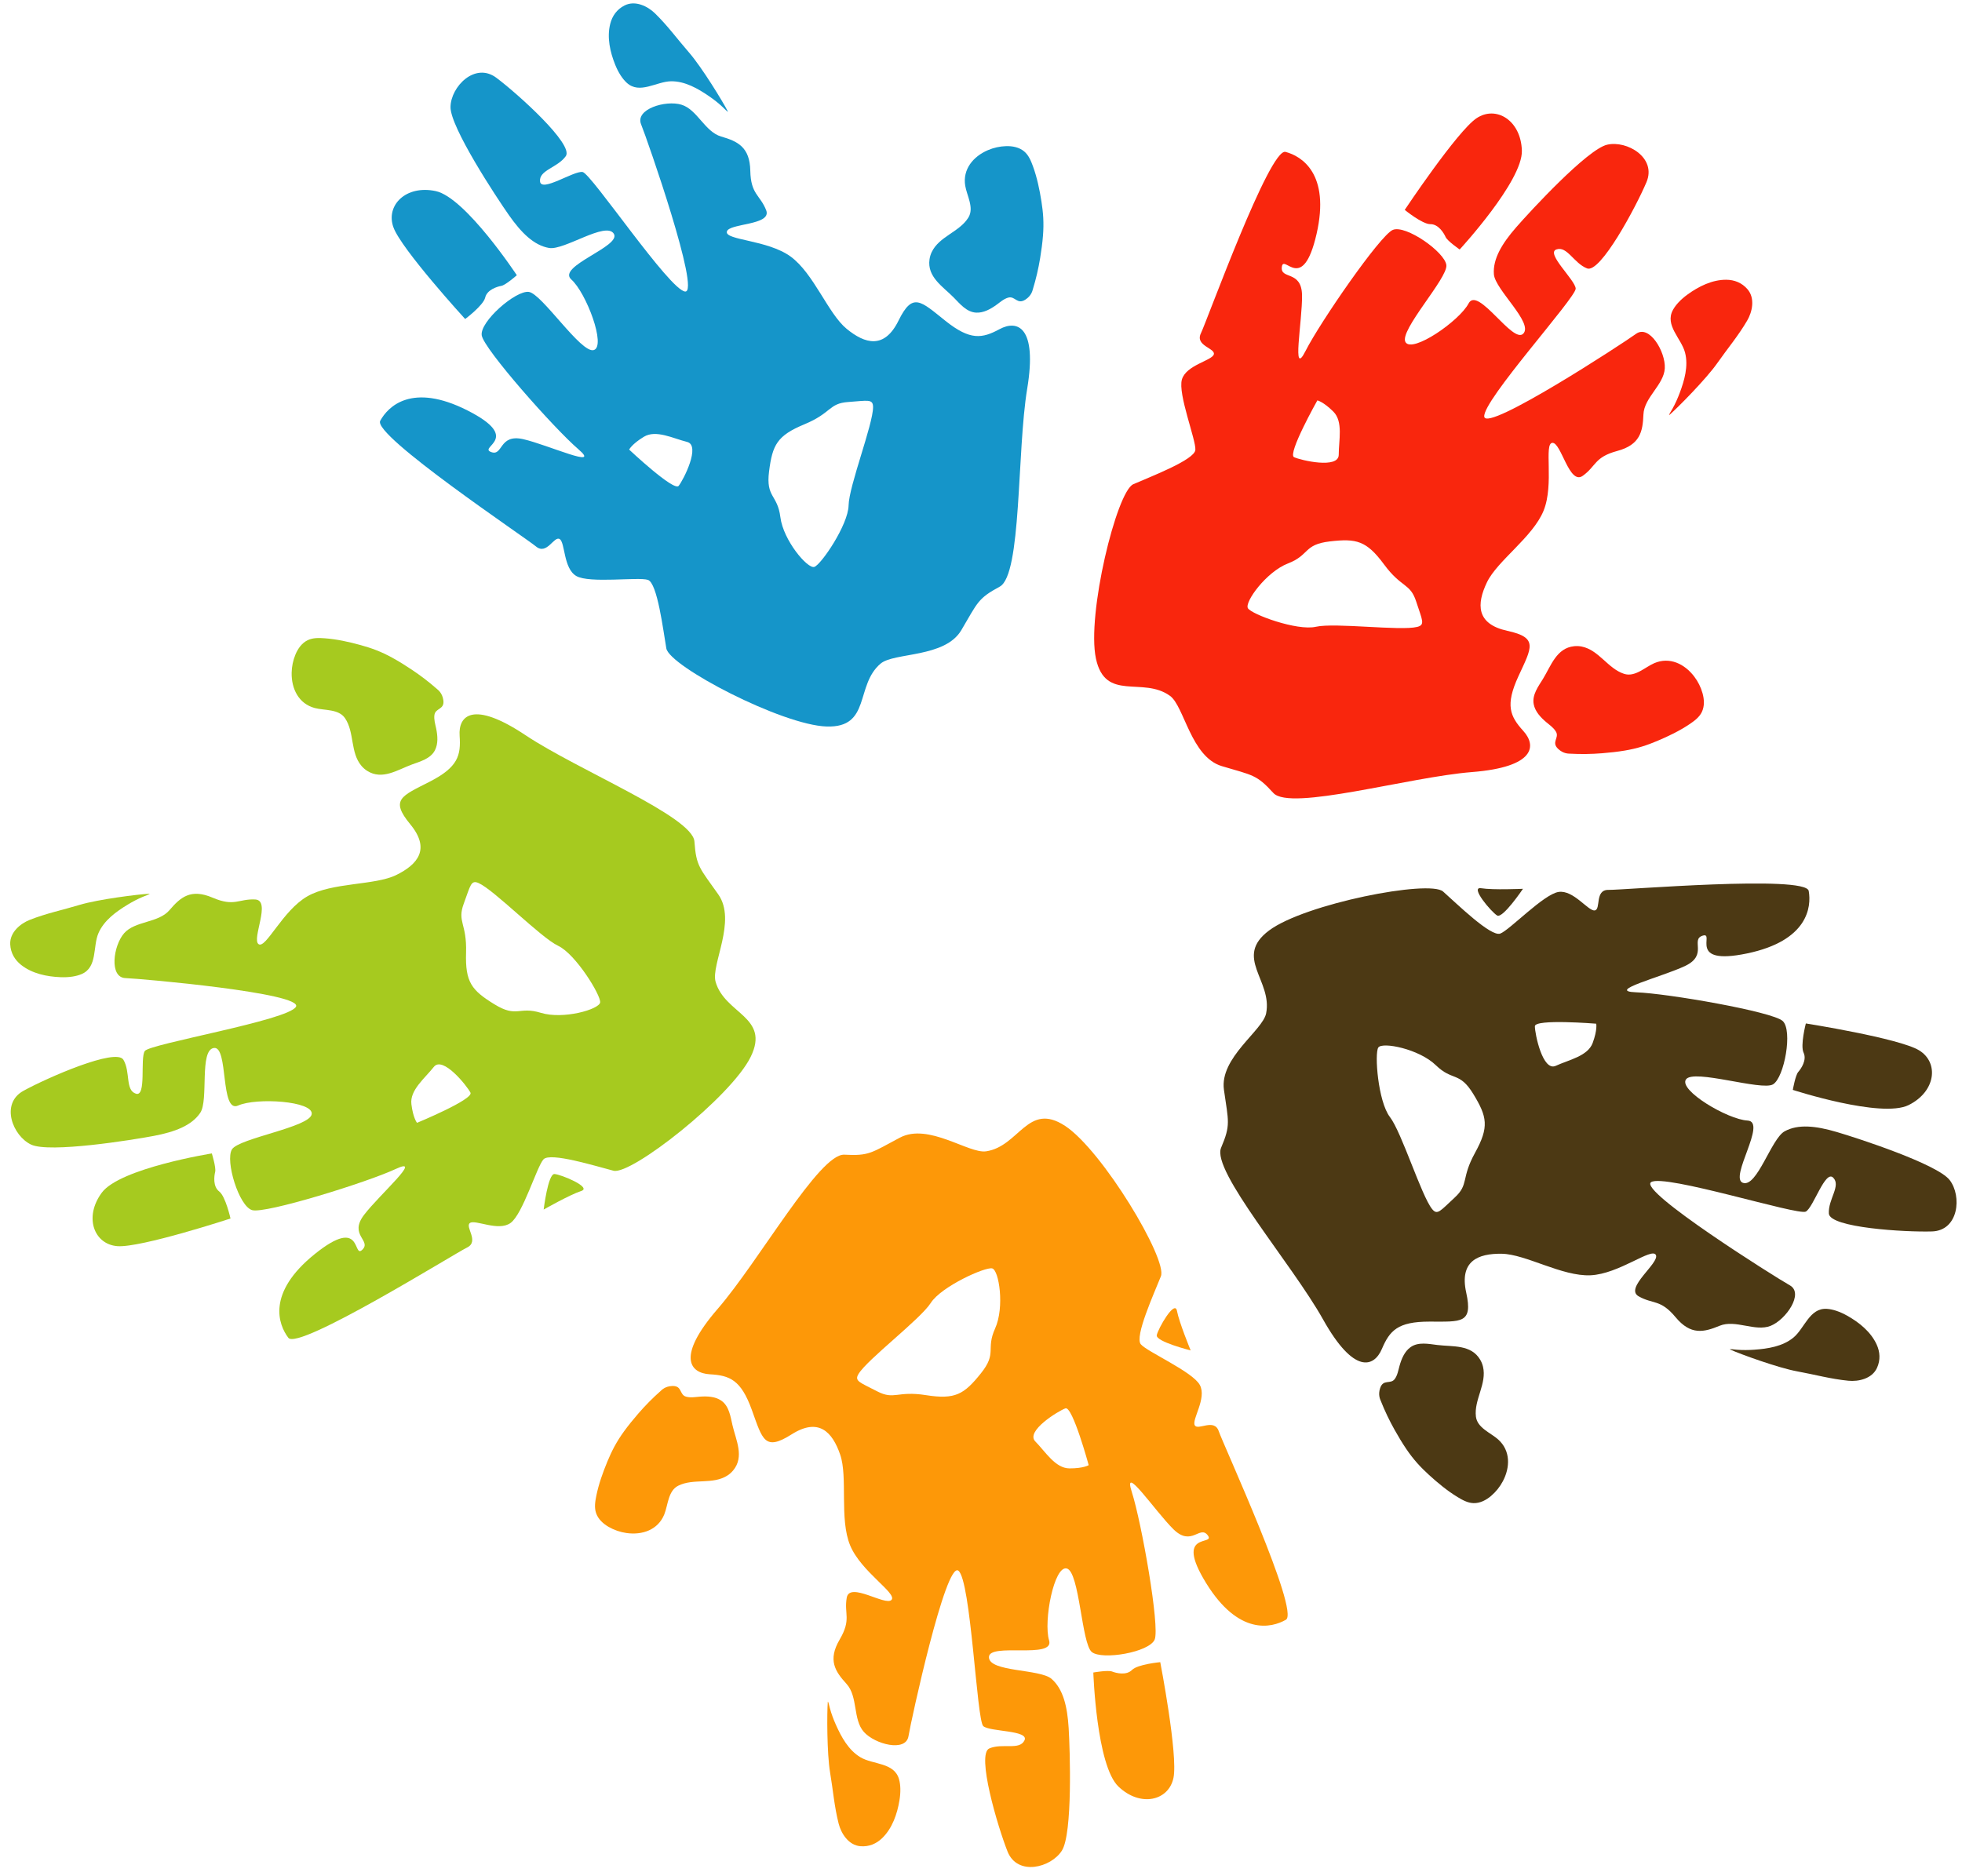 <?xml version="1.0" encoding="UTF-8"?>
<!DOCTYPE svg PUBLIC '-//W3C//DTD SVG 1.0//EN'
          'http://www.w3.org/TR/2001/REC-SVG-20010904/DTD/svg10.dtd'>
<svg clip-rule="evenodd" fill-rule="evenodd" height="1048.8" preserveAspectRatio="xMidYMid meet" stroke-linejoin="round" stroke-miterlimit="2" version="1.0" viewBox="-5.7 -1.9 1096.4 1048.8" width="1096.4" xmlns="http://www.w3.org/2000/svg" xmlns:xlink="http://www.w3.org/1999/xlink" zoomAndPan="magnify"
><g id="change1_1"
  ><path d="M394.17,546.82c5.107,18.092 30.628,19.564 19.638,41.996c-10.989,22.431 -66.771,66.209 -76.656,63.671c-9.885,-2.538 -35.366,-10.503 -39.14,-6.365c-3.773,4.138 -11.554,30.652 -18.42,35.567c-6.867,4.915 -19.693,-2.111 -22.678,0.002c-2.986,2.113 5.459,10.295 -1.66,13.747c-7.12,3.453 -94.27,57.752 -99.822,50.435c-5.552,-7.318 -12.274,-25.042 14.758,-46.813c27.033,-21.772 21.118,2.808 26.537,-2.383c5.418,-5.19 -7.653,-8.127 0.988,-19.484c8.642,-11.358 33.698,-33.161 17.694,-25.682c-16.004,7.479 -72.683,25.065 -80.149,23.009c-7.466,-2.056 -15.219,-27.711 -11.335,-33.979c3.884,-6.269 43.595,-12.405 44.566,-19.709c0.972,-7.304 -30.911,-9.351 -41.11,-4.795c-10.2,4.556 -5.26,-33.34 -13.549,-32.17c-8.288,1.17 -2.821,29.116 -7.624,36.243c-4.803,7.127 -14.121,10.671 -26.079,12.932c-11.958,2.261 -58.18,9.661 -68.435,4.84c-10.255,-4.821 -17.382,-22.853 -4.309,-30.06c13.073,-7.207 51.85,-24.231 55.887,-17.343c4.036,6.888 0.909,16.946 6.961,18.94c6.052,1.994 2.228,-19.808 4.99,-23.858c2.763,-4.05 80.162,-17.085 84.46,-24.723c4.297,-7.637 -86.148,-15.69 -95.295,-16.028c-9.148,-0.337 -6.85,-18.068 -0.741,-25.057c6.109,-6.989 19.177,-5.667 25.373,-12.934c6.197,-7.268 11.913,-12.172 24.114,-6.951c12.202,5.221 14.441,0.563 23.723,0.991c9.282,0.429 -2.093,22.109 1.927,24.969c4.02,2.859 13.42,-18.817 27.3,-26.74c13.879,-7.923 37.62,-5.976 49.658,-11.901c12.038,-5.924 19.234,-14.518 7.813,-28.357c-11.422,-13.838 -4.909,-15.732 10.899,-23.822c15.808,-8.091 17.466,-14.627 16.69,-25.699c-0.777,-11.071 7.233,-19.984 36.776,-0.292c29.543,19.693 93.445,45.497 94.435,59.445c0.99,13.949 2.946,14.817 13.343,29.587c10.398,14.77 -4.2,39.301 -1.528,48.771Zm-132.401,-55.121c8.796,3.926 34.614,30.409 44.452,35.074c9.838,4.665 23.937,27.692 23.45,31.621c-0.488,3.928 -20.66,9.666 -33.106,5.836c-12.447,-3.831 -13.271,3.018 -25.98,-4.789c-12.709,-7.807 -16.347,-12.296 -15.842,-28.831c0.506,-16.536 -5.082,-17.131 -1.294,-27.396c3.788,-10.266 3.996,-13.446 8.32,-11.515Zm-34.431,134.004c0,0 31.768,-13.123 29.858,-16.879c-1.911,-3.756 -15.481,-20.717 -20.463,-14.379c-4.983,6.338 -13.508,12.959 -12.542,20.824c0.966,7.865 3.147,10.434 3.147,10.434Z" fill="#a6ca1f"
  /></g
  ><g id="change1_2"
  ><path d="M242.037,389.385c-0.603,-3.992 -2.955,-5.648 -3.547,-6.168c-4.502,-3.957 -9.246,-7.589 -14.239,-10.903c-3.523,-2.339 -7.118,-4.596 -10.827,-6.63c-2.929,-1.606 -5.962,-3.044 -9.079,-4.246c-2.819,-1.088 -5.713,-1.993 -8.625,-2.792c-6.478,-1.779 -13.225,-3.278 -19.938,-3.774c-3.181,-0.234 -6.61,-0.356 -9.554,1.072c-3.27,1.586 -5.454,4.718 -6.819,7.993c-1.352,3.243 -2.072,6.739 -2.132,10.251c-0.151,8.863 3.905,17.262 12.922,19.663c5.462,1.454 13.355,0.418 16.932,5.721c5.336,7.908 2.827,19.199 9.205,26.665c0.906,1.061 1.96,1.969 3.135,2.72c8.411,5.378 16.983,-0.581 25.034,-3.545c4.631,-1.705 10.369,-3.191 12.829,-7.924c1.914,-3.683 1.517,-8.2 0.716,-12.128c-0.511,-2.506 -1.366,-5.1 -0.976,-7.686c0.592,-3.926 5.792,-2.8 4.963,-8.289Z" fill="#a6ca1f"
  /></g
  ><g id="change2_1"
  ><path d="M370.081,772.804c-4.036,0.097 -5.975,2.222 -6.565,2.744c-4.49,3.97 -8.689,8.22 -12.604,12.758c-2.762,3.202 -5.453,6.485 -7.936,9.909c-1.961,2.704 -3.768,5.533 -5.353,8.475c-1.432,2.659 -2.693,5.417 -3.852,8.205c-2.577,6.204 -4.912,12.71 -6.246,19.307c-0.632,3.127 -1.183,6.513 -0.136,9.614c1.163,3.442 3.997,6.003 7.074,7.768c3.048,1.748 6.426,2.901 9.902,3.401c8.774,1.262 17.616,-1.707 21.13,-10.352c2.128,-5.235 2.091,-13.196 7.801,-16.08c8.515,-4.3 19.402,-0.394 27.61,-5.784c1.166,-0.766 2.199,-1.698 3.091,-2.769c6.391,-7.67 1.555,-16.922 -0.375,-25.281c-1.11,-4.809 -1.864,-10.688 -6.251,-13.723c-3.413,-2.36 -7.945,-2.534 -11.942,-2.232c-2.55,0.193 -5.231,0.715 -7.748,0.003c-3.82,-1.079 -2.051,-6.097 -7.6,-5.963Z" fill="#fd9808"
  /></g
  ><g id="change3_1"
  ><path d="M765.549,773.978c-1.281,3.829 0.058,6.374 0.348,7.107c2.205,5.573 4.774,10.967 7.709,16.192c2.071,3.687 4.243,7.334 6.618,10.834c1.876,2.764 3.921,5.426 6.149,7.916c2.013,2.252 4.177,4.376 6.405,6.415c4.957,4.534 10.281,8.942 16.031,12.441c2.725,1.658 5.722,3.328 8.994,3.398c3.633,0.078 7.004,-1.715 9.711,-4.009c2.681,-2.271 4.914,-5.055 6.567,-8.154c4.172,-7.821 4.388,-17.146 -2.546,-23.391c-4.2,-3.782 -11.698,-6.456 -12.467,-12.807c-1.147,-9.47 6.23,-18.378 3.953,-27.93c-0.323,-1.357 -0.849,-2.646 -1.552,-3.849c-5.038,-8.619 -15.384,-7.219 -23.901,-8.248c-4.899,-0.592 -10.684,-1.883 -15.03,1.21c-3.381,2.406 -5.086,6.609 -6.162,10.47c-0.687,2.463 -1.108,5.163 -2.633,7.287c-2.315,3.225 -6.431,-0.146 -8.194,5.118Z" fill="#4c3914"
  /></g
  ><g id="change4_1"
  ><path d="M567.316,165.567c3.39,-2.192 3.932,-5.017 4.163,-5.77c1.753,-5.732 3.112,-11.549 4.078,-17.464c0.682,-4.174 1.26,-8.379 1.588,-12.596c0.258,-3.33 0.321,-6.687 0.134,-10.023c-0.169,-3.016 -0.534,-6.026 -1.004,-9.009c-1.044,-6.636 -2.454,-13.403 -4.765,-19.724c-1.095,-2.997 -2.395,-6.172 -4.908,-8.268c-2.79,-2.327 -6.544,-3.029 -10.09,-2.926c-3.513,0.102 -6.995,0.884 -10.22,2.275c-8.14,3.509 -14.127,10.661 -12.605,19.868c0.922,5.576 5.114,12.344 1.752,17.787c-5.012,8.116 -16.335,10.475 -20.516,19.36c-0.594,1.263 -0.987,2.597 -1.189,3.977c-1.44,9.878 7.519,15.24 13.532,21.358c3.46,3.519 7.175,8.138 12.501,8.432c4.144,0.229 8.098,-1.991 11.348,-4.338c2.074,-1.496 4.087,-3.343 6.604,-4.052c3.822,-1.075 4.935,4.127 9.597,1.113Z" fill="#1595c9"
  /></g
  ><g id="change5_1"
  ><path d="M865.043,416.712c2.943,2.765 5.815,2.612 6.602,2.655c5.984,0.325 11.958,0.246 17.932,-0.237c4.215,-0.341 8.436,-0.79 12.608,-1.485c3.295,-0.549 6.568,-1.295 9.761,-2.278c2.888,-0.888 5.722,-1.966 8.505,-3.139c6.19,-2.608 12.42,-5.602 18.002,-9.364c2.645,-1.783 5.415,-3.808 6.846,-6.751c1.589,-3.268 1.368,-7.08 0.416,-10.498c-0.943,-3.385 -2.539,-6.577 -4.664,-9.374c-5.362,-7.058 -13.743,-11.151 -22.314,-7.462c-5.192,2.235 -10.754,7.93 -16.845,5.975c-9.083,-2.916 -14.093,-13.34 -23.723,-15.264c-1.368,-0.273 -2.758,-0.335 -4.145,-0.199c-9.936,0.975 -12.987,10.96 -17.481,18.267c-2.586,4.204 -6.177,8.92 -5.183,14.161c0.774,4.077 3.879,7.382 6.938,9.973c1.951,1.653 4.227,3.164 5.52,5.438c1.962,3.45 -2.821,5.781 1.225,9.582Z" fill="#f9260d"
  /></g
  ><g id="change1_3"
  ><path d="M77.665,497.67c1.269,-0.058 -2.596,1.32 -3.428,1.665c-2.942,1.217 -5.786,2.717 -8.507,4.365c-6.461,3.91 -13.293,8.814 -16.401,15.961c-3.264,7.505 -0.426,19.059 -9.407,22.897c-1.645,0.704 -3.396,1.141 -5.162,1.412c-2.188,0.337 -4.396,0.413 -6.607,0.33c-7.664,-0.287 -15.957,-2.006 -22.08,-6.889c-3.511,-2.8 -5.823,-6.621 -6.06,-11.458c-0.332,-6.774 5.793,-11.675 10.94,-13.705c9.227,-3.639 18.328,-5.495 27.846,-8.365c10.333,-3.117 32.94,-5.942 38.866,-6.213Z" fill="#a6ca1f"
  /></g
  ><g id="change2_2"
  ><path d="M456.879,949.467c0.102,-1.266 0.984,2.741 1.221,3.61c0.838,3.071 1.969,6.08 3.262,8.987c3.069,6.9 7.077,14.295 13.777,18.275c7.036,4.18 18.855,2.814 21.536,12.206c0.491,1.721 0.705,3.513 0.752,5.298c0.06,2.214 -0.142,4.414 -0.502,6.597c-1.247,7.567 -3.993,15.578 -9.605,21.04c-3.219,3.133 -7.301,4.947 -12.128,4.575c-6.763,-0.521 -10.857,-7.213 -12.225,-12.574c-2.452,-9.611 -3.15,-18.873 -4.803,-28.676c-1.795,-10.643 -1.76,-33.426 -1.285,-39.338Z" fill="#fd9808"
  /></g
  ><g id="change3_2"
  ><path d="M961.204,752.457c-1.156,-0.526 2.912,0.008 3.81,0.081c3.173,0.256 6.388,0.216 9.561,-0.011c7.533,-0.538 15.849,-1.792 21.872,-6.738c6.324,-5.194 9.061,-16.773 18.804,-16.099c1.785,0.124 3.543,0.532 5.238,1.095c2.102,0.697 4.103,1.635 6.033,2.716c6.691,3.747 13.291,9.055 16.517,16.191c1.851,4.092 2.168,8.547 0.176,12.96c-2.79,6.182 -10.476,7.755 -15.983,7.218c-9.871,-0.964 -18.818,-3.458 -28.599,-5.238c-10.619,-1.933 -32.031,-9.716 -37.429,-12.175Z" fill="#4c3914"
  /></g
  ><g id="change4_2"
  ><path d="M400.989,60.309c0.575,1.133 -2.271,-1.823 -2.928,-2.439c-2.319,-2.181 -4.857,-4.155 -7.478,-5.958c-6.222,-4.279 -13.504,-8.488 -21.296,-8.381c-8.183,0.114 -17.546,7.455 -24.74,0.849c-1.318,-1.211 -2.437,-2.627 -3.411,-4.124c-1.207,-1.857 -2.185,-3.838 -3.019,-5.887c-2.891,-7.103 -4.737,-15.368 -2.806,-22.958c1.107,-4.353 3.639,-8.032 7.949,-10.238c6.038,-3.09 13.026,0.476 16.994,4.331c7.113,6.913 12.548,14.445 19.081,21.938c7.093,8.136 18.969,27.578 21.654,32.867Z" fill="#1595c9"
  /></g
  ><g id="change5_2"
  ><path d="M927.257,229.968c-0.961,0.83 1.224,-2.642 1.665,-3.428c1.559,-2.775 2.866,-5.713 3.986,-8.69c2.659,-7.068 4.996,-15.148 3.019,-22.686c-2.076,-7.916 -11.452,-15.241 -6.767,-23.811c0.858,-1.571 1.964,-2.997 3.183,-4.302c1.512,-1.618 3.2,-3.043 4.989,-4.345c6.2,-4.513 13.78,-8.291 21.612,-8.24c4.491,0.029 8.671,1.602 11.848,5.257c4.45,5.118 2.667,12.758 -0.122,17.536c-5.001,8.566 -11.007,15.652 -16.711,23.793c-6.194,8.84 -22.213,25.039 -26.702,28.916Z" fill="#f9260d"
  /></g
  ><g id="change1_4"
  ><path d="M112.671,642.816c-0,0 -51.373,8.225 -61.494,21.942c-10.121,13.717 -4.298,28.897 8.727,29.884c13.025,0.986 63.204,-15.45 63.204,-15.45c-0,0 -2.743,-12.383 -6.317,-15.124c-3.574,-2.741 -2.849,-8.541 -2.255,-10.937c0.595,-2.397 -1.865,-10.315 -1.865,-10.315Z" fill="#a6ca1f"
  /></g
  ><g id="change2_3"
  ><path d="M605.27,932.956c0,-0 1.712,51.998 14.05,63.761c12.338,11.762 28.13,7.891 30.743,-4.907c2.614,-12.799 -7.394,-64.643 -7.394,-64.643c-0,-0 -12.629,1.167 -15.797,4.369c-3.168,3.201 -8.832,1.754 -11.134,0.864c-2.303,-0.891 -10.468,0.556 -10.468,0.556Z" fill="#fd9808"
  /></g
  ><g id="change3_3"
  ><path d="M996.16,607.3c-0,-0 49.479,16.08 64.737,8.479c15.259,-7.601 16.99,-23.767 5.845,-30.579c-11.146,-6.811 -63.303,-15.038 -63.303,-15.038c0,0 -3.199,12.274 -1.266,16.342c1.933,4.068 -1.354,8.901 -2.975,10.764c-1.621,1.862 -3.038,10.032 -3.038,10.032Z" fill="#4c3914"
  /></g
  ><g id="change4_3"
  ><path d="M283.103,151.936c-0,0 -28.634,-43.438 -45.3,-47.018c-16.667,-3.581 -28.107,7.973 -23.647,20.25c4.46,12.277 40.087,51.249 40.087,51.249c-0,-0 10.157,-7.596 11.185,-11.981c1.028,-4.385 6.613,-6.111 9.041,-6.555c2.429,-0.444 8.634,-5.945 8.634,-5.945Z" fill="#1595c9"
  /></g
  ><g id="change5_3"
  ><path d="M809.991,137.549c-0,-0 35.286,-38.231 34.757,-55.27c-0.528,-17.038 -14.492,-25.367 -25.338,-18.088c-10.846,7.279 -40.116,51.225 -40.116,51.225c-0,-0 9.813,8.035 14.317,7.979c4.504,-0.056 7.521,4.951 8.535,7.202c1.015,2.25 7.845,6.952 7.845,6.952Z" fill="#f9260d"
  /></g
  ><g id="change1_5"
  ><path d="M298.112,674.185c0,0 14.634,-8.333 20.948,-10.361c6.315,-2.027 -11.264,-9.292 -14.898,-9.499c-3.635,-0.207 -6.05,19.86 -6.05,19.86Z" fill="#a6ca1f"
  /></g
  ><g id="change2_4"
  ><path d="M659.667,752.918c0,0 -6.431,-15.564 -7.65,-22.083c-1.218,-6.519 -10.632,10.009 -11.294,13.589c-0.661,3.58 18.944,8.494 18.944,8.494Z" fill="#fd9808"
  /></g
  ><g id="change3_4"
  ><path d="M845.366,494.899c0,0 -16.823,0.753 -23.368,-0.319c-6.545,-1.072 5.794,13.403 8.936,15.244c3.141,1.84 14.432,-14.925 14.432,-14.925Z" fill="#4c3914"
  /></g
  ><g id="change1_6"
  ><path d="M246.717,477.691c0,0 16.39,3.872 22.393,6.691c6.003,2.818 -1.913,-14.476 -4.433,-17.105c-2.519,-2.628 -17.96,10.414 -17.96,10.414Z" fill="#a6ca1f"
  /></g
  ><g id="change2_5"
  ><path d="M545.365,641.633c18.59,-2.795 23.255,-27.929 44.129,-14.211c20.875,13.717 57.305,74.553 53.547,84.041c-3.759,9.489 -14.86,33.769 -11.228,38.032c3.632,4.263 28.96,15.31 32.974,22.739c4.015,7.429 -4.566,19.272 -2.845,22.499c1.722,3.227 10.899,-4.124 13.431,3.372c2.531,7.496 45.463,100.774 37.506,105.363c-7.956,4.589 -26.384,9.033 -44.59,-20.518c-18.207,-29.551 5.436,-20.598 0.967,-26.625c-4.469,-6.027 -9.024,6.572 -19.207,-3.427c-10.182,-9.999 -28.668,-37.593 -23.257,-20.777c5.411,16.816 15.743,75.254 12.766,82.403c-2.976,7.15 -29.401,11.621 -35.133,6.981c-5.731,-4.641 -6.834,-44.807 -13.959,-46.688c-7.124,-1.881 -13.156,29.493 -9.916,40.184c3.24,10.691 -33.737,1.033 -33.617,9.403c0.12,8.37 28.532,6.454 35,12.113c6.467,5.66 8.813,15.349 9.556,27.496c0.742,12.147 2.282,58.933 -3.788,68.502c-6.07,9.568 -24.854,14.375 -30.363,0.501c-5.509,-13.874 -17.532,-54.481 -10.191,-57.621c7.34,-3.14 16.925,1.225 19.664,-4.529c2.738,-5.754 -19.372,-4.697 -23.043,-7.945c-3.672,-3.249 -6.889,-81.673 -13.926,-86.895c-7.038,-5.222 -26.38,83.497 -27.863,92.53c-1.483,9.032 -18.785,4.528 -24.952,-2.411c-6.167,-6.938 -3.215,-19.737 -9.647,-26.796c-6.432,-7.059 -10.58,-13.345 -3.869,-24.795c6.712,-11.45 2.371,-14.256 3.961,-23.411c1.59,-9.155 21.671,4.851 25.013,1.222c3.341,-3.629 -16.984,-15.676 -23.102,-30.44c-6.118,-14.764 -1.207,-38.072 -5.574,-50.759c-4.367,-12.687 -11.989,-20.905 -27.152,-11.31c-15.163,9.594 -16.224,2.895 -22.266,-13.804c-6.043,-16.698 -12.319,-19.163 -23.4,-19.783c-11.081,-0.619 -18.919,-9.684 4.326,-36.522c23.245,-26.838 56.865,-86.995 70.827,-86.227c13.963,0.769 15.07,-1.063 31.028,-9.524c15.958,-8.462 38.463,9.1 48.193,7.637Zm-71.303,124.436c4.999,-8.233 34.513,-30.524 40.376,-39.698c5.863,-9.175 30.478,-20.272 34.314,-19.295c3.837,0.976 6.997,21.709 1.635,33.576c-5.363,11.868 1.329,13.545 -8.012,25.173c-9.341,11.629 -14.25,14.674 -30.592,12.098c-16.341,-2.577 -17.632,2.893 -27.342,-2.154c-9.709,-5.047 -12.837,-5.652 -10.379,-9.7Zm128.623,50.978c0,0 -9.032,-33.163 -12.998,-31.74c-3.966,1.424 -22.496,12.758 -16.834,18.497c5.663,5.738 11.161,15.027 19.086,15.056c7.924,0.028 10.746,-1.813 10.746,-1.813Z" fill="#fd9808"
  /></g
  ><g id="change3_5"
  ><path d="M701.834,564.525c3.695,-18.432 -18.352,-31.369 1.648,-46.332c20.001,-14.962 89.602,-28.524 97.246,-21.762c7.643,6.763 26.699,25.461 31.943,23.497c5.244,-1.965 24.249,-22.024 32.601,-23.272c8.351,-1.248 16.569,10.85 20.189,10.329c3.62,-0.521 -0.17,-11.652 7.74,-11.482c7.91,0.17 110.229,-8.469 111.838,0.575c1.609,9.043 -0.481,27.883 -34.463,34.95c-33.983,7.068 -17.521,-12.119 -24.709,-9.967c-7.188,2.152 3.111,10.722 -9.756,16.895c-12.866,6.174 -45.104,14.17 -27.45,14.802c17.654,0.633 76.121,10.797 81.831,16.028c5.711,5.232 0.925,31.602 -5.388,35.413c-6.313,3.81 -44.459,-8.816 -48.651,-2.757c-4.193,6.06 23.258,22.406 34.413,22.996c11.155,0.59 -10.505,32.076 -2.594,34.81c7.912,2.734 15.776,-24.634 23.298,-28.791c7.522,-4.156 17.431,-3.066 29.106,0.368c11.675,3.434 56.195,17.903 63.127,26.866c6.933,8.963 5.064,28.262 -9.857,28.722c-14.921,0.461 -57.196,-2.048 -57.652,-10.019c-0.455,-7.971 6.911,-15.499 2.431,-20.032c-4.479,-4.532 -11.006,16.618 -15.311,18.966c-4.304,2.347 -79.144,-21.307 -86.449,-16.466c-7.305,4.841 69.543,53.211 77.532,57.679c7.99,4.467 -2.133,19.205 -10.755,22.644c-8.622,3.438 -19.653,-3.691 -28.48,-0.044c-8.826,3.647 -16.149,5.409 -24.632,-4.798c-8.484,-10.206 -12.6,-7.079 -20.667,-11.689c-8.068,-4.609 11.934,-18.728 9.658,-23.104c-2.276,-4.377 -20.518,10.637 -36.483,11.368c-15.965,0.73 -36.213,-11.818 -49.628,-12.027c-13.416,-0.21 -23.737,4.163 -19.873,21.685c3.864,17.522 -2.797,16.241 -20.555,16.242c-17.758,0.002 -22.212,5.065 -26.563,15.275c-4.352,10.209 -15.543,14.495 -32.873,-16.493c-17.329,-30.989 -62.461,-83.069 -56.988,-95.937c5.473,-12.868 4.127,-14.533 1.599,-32.418c-2.528,-17.885 21.643,-33.073 23.577,-42.72Zm92.757,109.383c-6.042,-7.502 -16.962,-42.839 -23.595,-51.473c-6.633,-8.635 -8.694,-35.556 -6.471,-38.832c2.224,-3.275 22.795,0.806 32.13,9.886c9.336,9.08 13.189,3.358 20.946,16.097c7.758,12.74 8.951,18.393 0.969,32.883c-7.982,14.49 -3.278,17.565 -11.327,24.978c-8.049,7.414 -9.682,10.149 -12.652,6.461Zm91.694,-103.609c0,0 -34.258,-2.789 -34.268,1.425c-0.011,4.214 4.343,25.495 11.666,22.122c7.322,-3.372 17.928,-5.383 20.651,-12.825c2.722,-7.442 1.951,-10.722 1.951,-10.722Z" fill="#4c3914"
  /></g
  ><g id="change4_4"
  ><path d="M486.423,369.004c-14.389,12.099 -5.23,35.965 -30.196,35.179c-24.966,-0.786 -87.819,-33.615 -89.573,-43.669c-1.755,-10.053 -4.979,-36.555 -10.303,-38.292c-5.324,-1.736 -32.692,2.082 -39.997,-2.154c-7.305,-4.236 -6.178,-18.818 -9.332,-20.669c-3.154,-1.852 -7.138,9.212 -13.213,4.144c-6.076,-5.069 -91.425,-62.158 -87.04,-70.229c4.385,-8.071 17.773,-21.49 48.739,-5.81c30.966,15.68 6.13,20.402 13.09,23.205c6.96,2.803 4.259,-10.319 18.166,-7.116c13.907,3.203 44.088,17.069 30.687,5.56c-13.402,-11.509 -52.751,-55.932 -53.949,-63.583c-1.198,-7.651 18.994,-25.273 26.306,-24.312c7.311,0.961 29.243,34.629 36.3,32.509c7.057,-2.119 -4.196,-32.021 -12.546,-39.442c-8.349,-7.421 28.223,-18.512 23.747,-25.585c-4.477,-7.073 -27.699,9.408 -36.17,7.963c-8.472,-1.444 -15.536,-8.479 -22.517,-18.448c-6.981,-9.968 -32.745,-49.052 -32.57,-60.382c0.175,-11.33 13.677,-25.245 25.624,-16.295c11.948,8.949 43.42,37.287 38.803,43.8c-4.617,6.514 -15.071,7.801 -14.399,14.138c0.673,6.337 18.97,-6.119 23.799,-5.268c4.828,0.851 48.555,66.031 57.284,66.806c8.729,0.775 -21.146,-84.974 -24.602,-93.45c-3.456,-8.476 13.65,-13.677 22.534,-10.985c8.883,2.693 13.055,15.147 22.228,17.804c9.174,2.657 15.995,5.849 16.257,19.118c0.262,13.27 5.429,13.394 8.858,22.03c3.429,8.636 -21.012,7.19 -21.964,12.03c-0.952,4.84 22.672,4.489 35.604,13.879c12.932,9.39 20.926,31.829 31.279,40.363c10.353,8.535 21.147,11.557 29.06,-4.547c7.913,-16.104 12.319,-10.947 26.197,0.132c13.879,11.079 20.518,9.901 30.289,4.638c9.771,-5.264 21.191,-1.631 15.399,33.399c-5.793,35.029 -3.018,103.888 -15.324,110.529c-12.305,6.642 -12.292,8.782 -21.476,24.336c-9.183,15.554 -37.548,12.342 -45.079,18.674Zm-4.239,-143.354c0.04,9.632 -13.474,44.06 -13.678,54.946c-0.203,10.887 -15.39,33.211 -19.171,34.384c-3.781,1.172 -17.311,-14.852 -18.941,-27.773c-1.63,-12.92 -8.212,-10.853 -6.325,-25.649c1.886,-14.796 4.481,-19.958 19.759,-26.301c15.279,-6.343 13.522,-11.681 24.437,-12.453c10.915,-0.771 13.899,-1.89 13.919,2.846Zm-136.303,23.756c0,0 25.032,23.555 27.669,20.268c2.638,-3.286 12.513,-22.634 4.686,-24.567c-7.826,-1.933 -17.369,-6.979 -24.14,-2.862c-6.771,4.117 -8.215,7.161 -8.215,7.161Z" fill="#1595c9"
  /></g
  ><g id="change5_4"
  ><path d="M648.13,387.065c-15.201,-11.06 -36.168,3.564 -41.403,-20.86c-5.235,-24.423 11.531,-93.322 20.869,-97.44c9.337,-4.119 34.288,-13.616 34.695,-19.201c0.406,-5.586 -9.875,-31.234 -7.518,-39.343c2.357,-8.109 16.782,-10.519 17.821,-14.025c1.04,-3.506 -10.657,-4.715 -7.197,-11.83c3.46,-7.116 38.372,-103.682 47.26,-101.364c8.888,2.317 25.131,12.09 17.35,45.916c-7.781,33.826 -18.332,10.852 -19.381,18.282c-1.049,7.429 11.041,1.654 11.272,15.924c0.232,14.269 -5.976,46.898 1.976,31.124c7.952,-15.775 41.62,-64.644 48.759,-67.645c7.139,-3.002 29.096,12.366 29.92,19.694c0.824,7.328 -26.589,36.706 -22.836,43.047c3.753,6.341 30.075,-11.766 35.273,-21.654c5.198,-9.887 24.75,22.949 30.541,16.904c5.791,-6.045 -15.788,-24.627 -16.42,-33.197c-0.633,-8.571 4.499,-17.118 12.498,-26.29c7.999,-9.171 39.748,-43.57 50.788,-46.123c11.04,-2.552 27.792,7.211 21.975,20.959c-5.817,13.748 -25.764,51.106 -33.195,48.189c-7.432,-2.917 -11.194,-12.755 -17.183,-10.58c-5.99,2.176 10.498,16.944 10.831,21.836c0.334,4.891 -52.432,62.997 -51.086,71.657c1.345,8.659 77.404,-40.942 84.801,-46.333c7.398,-5.391 16.557,9.964 16.078,19.234c-0.48,9.27 -11.567,16.312 -11.942,25.855c-0.376,9.543 -1.835,16.932 -14.653,20.374c-12.817,3.442 -11.697,8.487 -19.256,13.891c-7.559,5.403 -12.027,-18.669 -16.954,-18.431c-4.927,0.239 1.089,23.087 -4.919,37.896c-6.008,14.809 -25.869,27.96 -31.666,40.061c-5.797,12.1 -6.138,23.304 11.396,27.116c17.533,3.812 13.586,9.328 6.166,25.462c-7.42,16.133 -4.682,22.295 2.775,30.516c7.457,8.22 6.674,20.178 -28.721,22.971c-35.395,2.793 -101.57,22.031 -110.974,11.681c-9.403,-10.35 -11.478,-9.823 -28.782,-15c-17.305,-5.178 -21.002,-33.484 -28.958,-39.273Zm138.137,-38.556c-9.341,2.353 -46.007,-2.493 -56.624,-0.076c-10.616,2.418 -35.935,-6.96 -37.982,-10.349c-2.046,-3.389 10.258,-20.372 22.409,-25.059c12.15,-4.686 8.562,-10.578 23.378,-12.302c14.815,-1.723 20.45,-0.445 30.278,12.862c9.828,13.307 14.588,10.319 17.959,20.729c3.371,10.41 5.174,13.038 0.582,14.195Zm-55.808,-126.603c-0,0 -16.851,29.958 -13.027,31.728c3.824,1.771 24.977,6.708 24.973,-1.353c-0.003,-8.062 2.602,-18.537 -3.021,-24.121c-5.623,-5.584 -8.925,-6.254 -8.925,-6.254Z" fill="#f9260d"
  /></g
></svg
>
